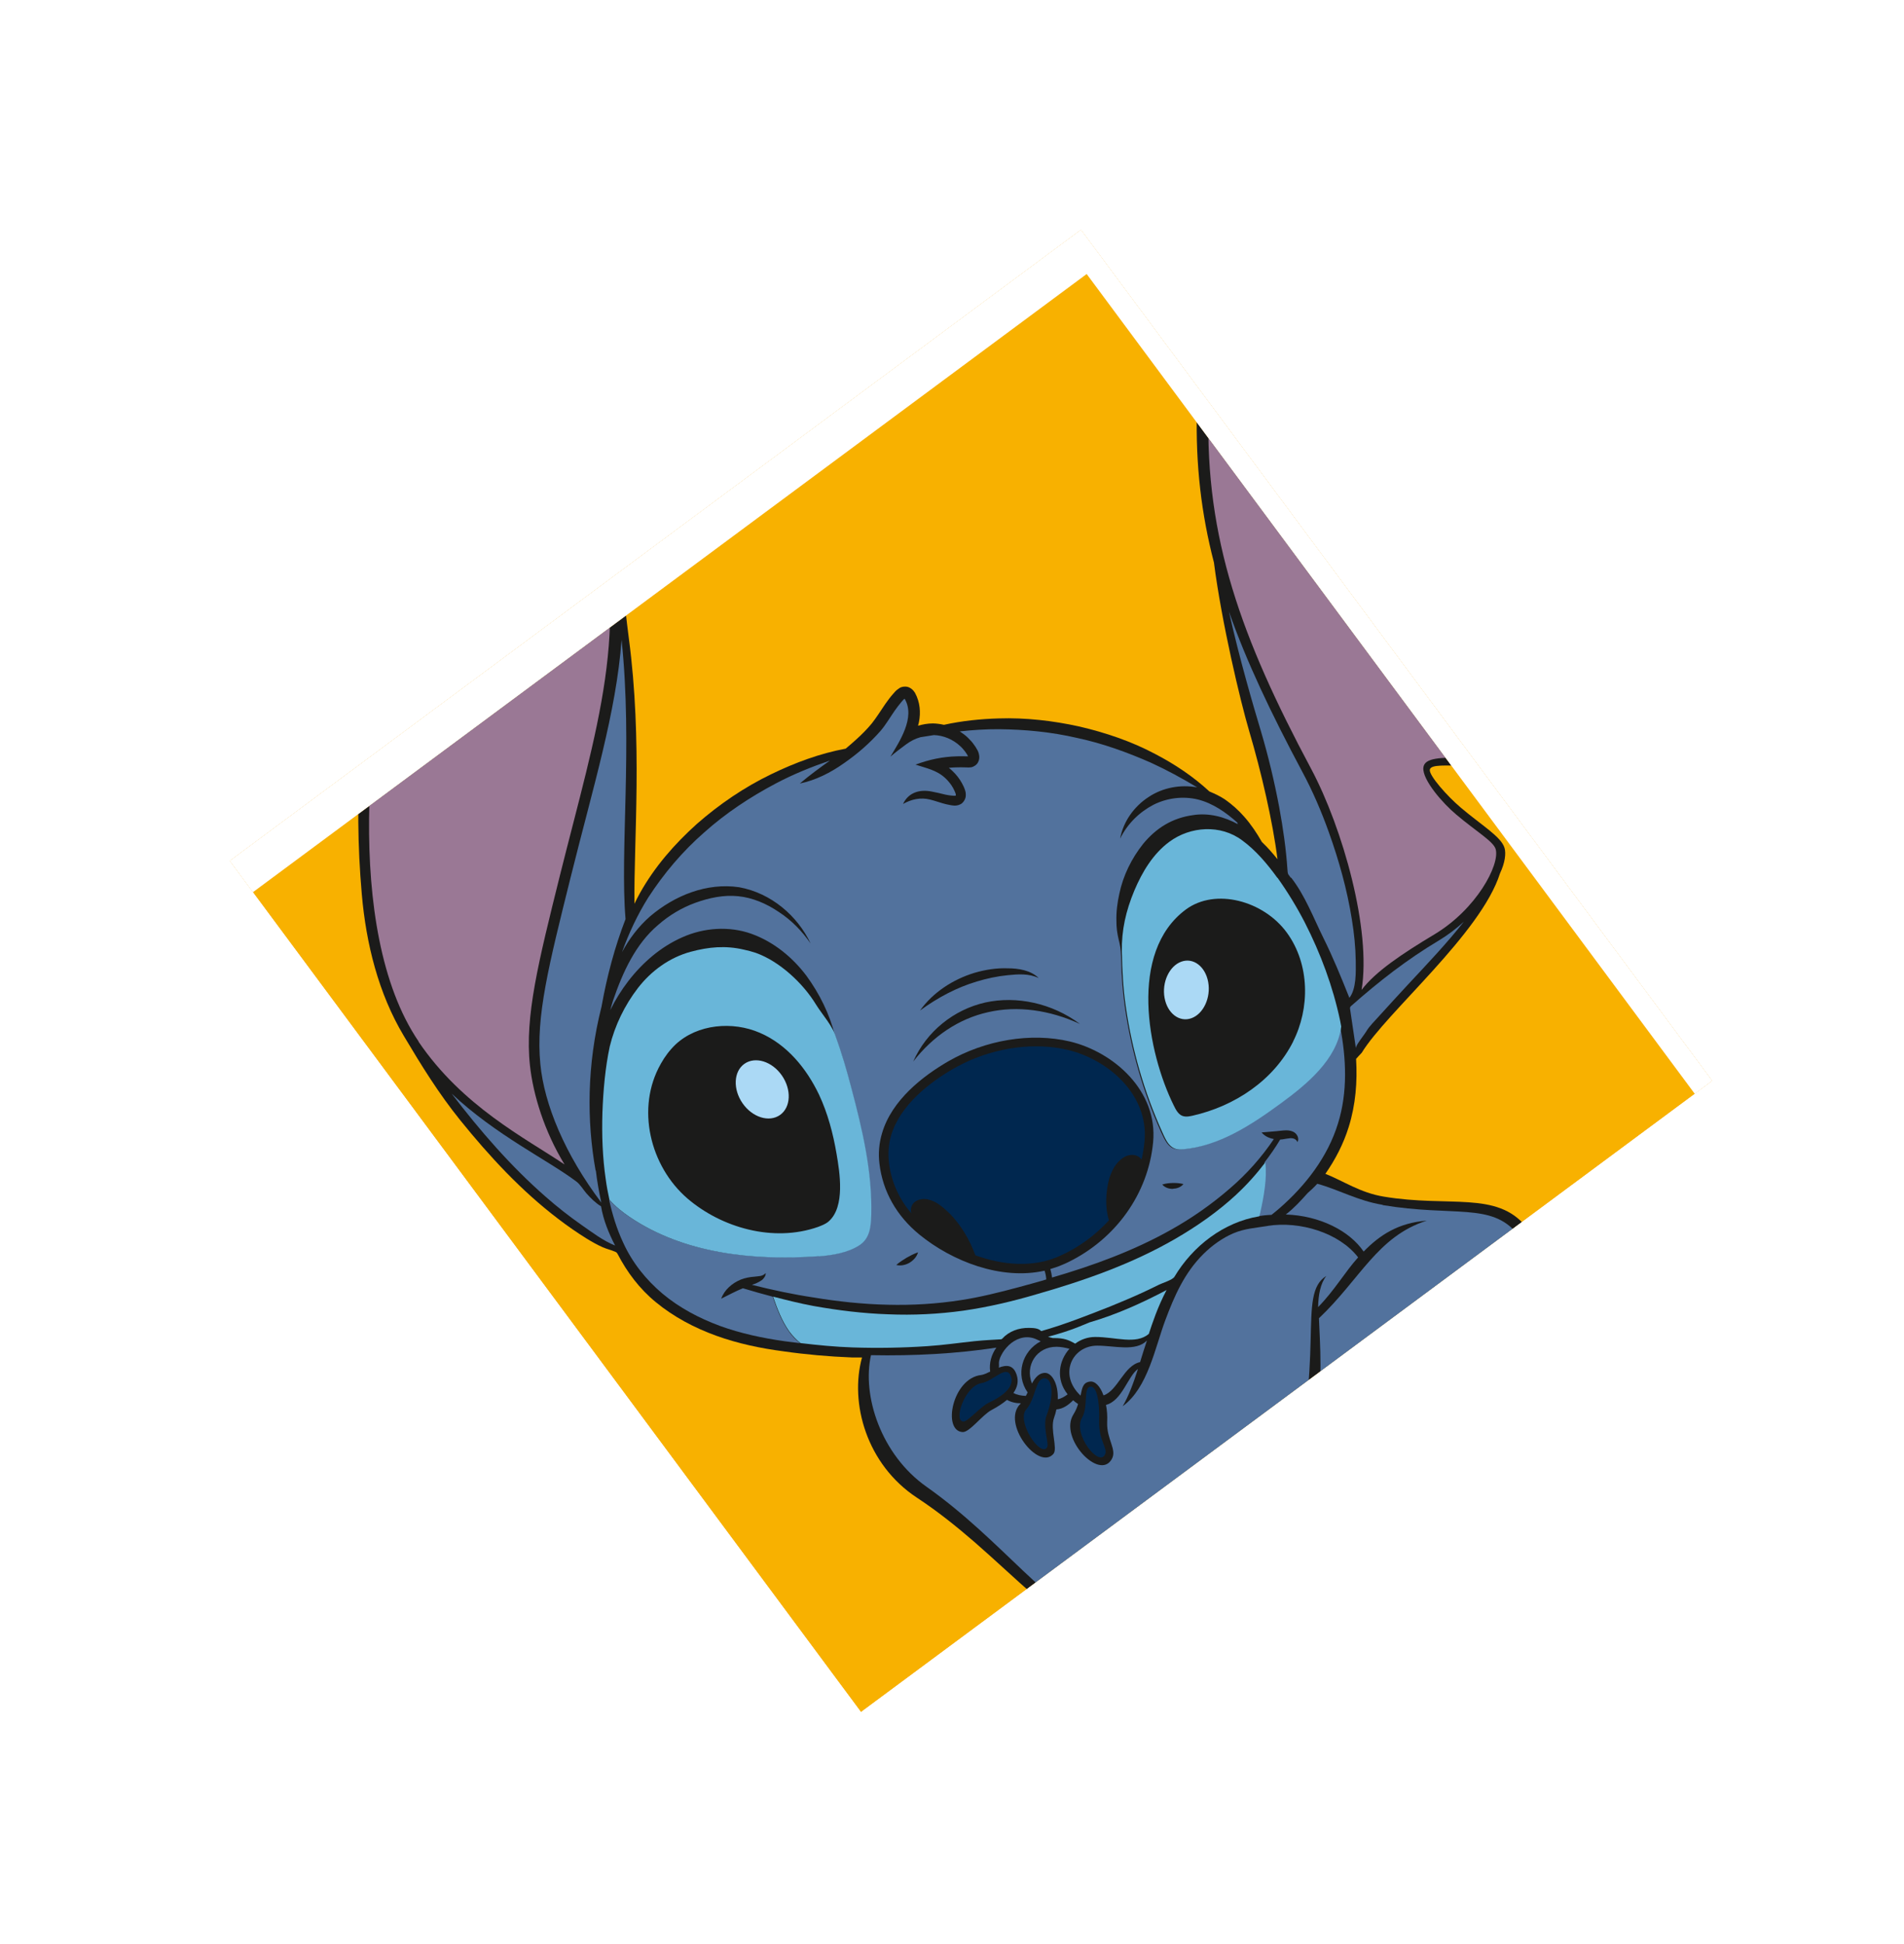 <svg width="282" height="288" viewBox="0 0 282 288" fill="none" xmlns="http://www.w3.org/2000/svg">
<g filter="url(#filter0_d_2003_294045)">
<g clip-path="url(#clip0_2003_294045)">
<rect x="34" y="103.519" width="157" height="157" transform="rotate(-36.56 34 103.519)" fill="#F7BA46"/>
<g filter="url(#filter1_d_2003_294045)">
<g clip-path="url(#clip1_2003_294045)">
<rect x="35.154" y="103.857" width="156.61" height="156.61" transform="rotate(-36.56 35.154 103.857)" fill="#F8B100"/>
<path d="M188.199 5.711C181.888 5.776 177.539 19.587 177.271 30.759C177.065 38.883 177.933 46.147 179.796 53.318C180.94 62.217 183.712 73.877 185.02 78.297C186.797 84.305 188.514 91.714 189.209 97.266C188.488 96.38 187.746 95.51 186.9 94.718C186.151 93.402 185.302 92.127 184.287 90.976C183.447 90.017 182.482 89.151 181.408 88.399C180.7 87.923 179.919 87.567 179.117 87.225C176.738 85.019 173.99 83.185 171.1 81.681C167.579 79.806 163.748 78.515 159.844 77.603C155.949 76.747 151.922 76.28 147.918 76.409C145.201 76.488 142.472 76.769 139.808 77.356C139.27 77.239 138.726 77.159 138.171 77.15C137.429 77.152 136.687 77.283 135.97 77.491C136.018 77.294 136.087 77.082 136.114 76.901C136.37 75.549 136.295 74.055 135.525 72.625C135.371 72.417 135.212 72.115 134.731 71.859C134.271 71.587 133.57 71.687 133.243 71.898C132.566 72.335 132.539 72.516 132.278 72.774C131.835 73.264 131.459 73.801 131.109 74.287C130.418 75.315 129.791 76.297 129.128 77.144C128.449 77.97 127.62 78.811 126.765 79.573C126.291 80.022 125.765 80.444 125.254 80.888C121.423 81.598 117.755 82.963 114.24 84.666C110.247 86.594 106.557 89.105 103.212 92.038C99.918 94.996 96.949 98.392 94.775 102.296C94.477 102.807 94.23 103.345 93.968 103.863C93.859 94.487 95.189 79.914 93.127 64.466C92.505 59.796 91.607 49.618 89.588 43.37C86.045 32.281 76.49 19.614 69.706 20.999C64.109 22.115 60.541 32.669 59.258 45.174C58.908 48.532 69.009 59.018 68.033 61.097C67.083 63.125 58.636 56.609 57.585 59.937C53.226 73.821 52.328 88.106 53.587 102.471C54.226 109.775 56.041 117.142 59.813 123.447C62.407 127.816 64.977 131.978 68.17 135.936C72.492 141.284 77.219 146.396 82.697 150.562C84.045 151.596 85.44 152.563 86.882 153.462C87.646 153.928 88.432 154.378 89.249 154.74C89.875 155.018 90.523 155.151 91.149 155.43C91.2 155.456 91.252 155.482 91.319 155.529C91.366 155.591 91.412 155.654 91.458 155.716C92.885 158.467 94.728 160.909 97.123 162.876C99.781 165.068 102.858 166.692 106.077 167.855C109.296 169.018 112.657 169.72 116.02 170.163C119.377 170.643 122.762 170.941 126.152 171.073C126.65 171.091 127.153 171.073 127.672 171.076C125.82 177.807 128.321 186.925 135.818 191.855C138.908 193.888 141.721 196.158 144.332 198.418C147.532 201.209 150.421 203.972 153.115 206.299C154.002 207.061 154.859 207.781 155.706 208.444C157.968 210.188 160.143 211.511 162.246 212.082C162.406 212.125 162.551 212.146 162.712 212.189C164.067 215.67 165.057 218.486 167.661 222.17C168.535 223.394 169.575 224.753 170.931 226.232C177.265 233.38 187.084 238.524 196.296 240.761C201.216 241.954 206.31 242.469 211.388 242.221C216.523 241.963 221.595 240.88 226.443 239.06C227.976 238.472 229.52 237.811 231.002 237.067C232.541 236.313 233.956 235.393 235.48 234.618C235.456 235.282 236.368 236.251 236.739 236.751C237.356 237.583 238.057 238.355 238.826 239.043C241.411 241.354 245.196 238.709 247.605 237.213C250.628 235.326 254.008 232.658 255.551 229.384C255.551 229.384 257.095 229.465 257.261 229.471C257.863 229.412 258.388 229.249 258.954 229.055C259.578 228.851 260.124 228.542 260.608 228.151C260.816 227.996 261.045 227.827 261.223 227.63C261.306 227.569 261.574 227.015 261.631 227.005C263.261 226.635 264.759 225.783 265.969 224.628C266.964 223.663 268.426 221.934 268.366 220.461C268.362 220.368 268.342 220.254 268.394 220.15C268.441 220.083 268.488 220.016 268.53 219.985C269.338 219.16 270.151 218.428 270.417 217.262C270.55 216.615 270.714 216.009 270.458 215.36C271.65 214.573 272.456 213.265 272.826 211.893C273.064 211.039 273.142 210.142 273.105 209.266C273.082 208.799 273.038 208.348 272.973 207.912C272.958 207.761 272.712 207.169 272.759 207.102C273.221 206.114 273.191 204.942 272.746 203.949C272.674 203.809 272.602 203.668 272.608 203.502C272.609 203.373 272.667 203.233 272.704 203.109C273.103 202.167 273.389 201.116 272.709 200.2C272.663 200.137 272.617 200.075 272.57 200.012C272.509 199.929 272.488 199.815 272.453 199.68C272.229 198.813 271.734 197.535 270.938 197.027C270.566 196.787 270.079 196.696 269.638 196.668C269.436 196.657 268.553 196.859 268.45 196.807C267.721 196.347 266.694 196.398 266.007 196.908C261.186 192.802 255.333 188.783 248.939 187.909C248.447 187.855 245.632 187.715 245.642 187.772C243.691 180.44 235.385 171.851 228.37 170.792C231.756 162.343 230.431 157.031 226.032 151.709C221.654 146.371 214.666 148.874 204.937 147.246C201.445 146.673 198.945 144.912 196.301 143.871C197.785 141.738 198.98 139.432 199.761 136.916C200.785 133.639 201.053 130.213 200.849 126.847C201.094 126.568 201.36 126.274 201.689 125.933C205.341 119.933 219.338 108.294 222.167 99.354C222.923 97.761 223.07 96.393 222.836 95.599C222.358 93.952 219.442 92.241 216.397 89.659C214.338 87.926 211.658 84.879 211.766 84.023C211.88 83.132 214.424 83.472 216.888 83.356C219.575 83.235 220.904 82.895 222.202 81.772C226.917 77.726 217.806 48.594 211.125 33.797C205.203 20.631 194.821 5.674 188.121 5.737L188.199 5.711Z" fill="#1B1B1A"/>
<path d="M182.741 239.808C183.361 241.252 184.74 242.198 186.157 242.89C192.337 245.956 200.211 245.475 205.895 241.517C205.047 242.114 199.903 240.184 198.831 239.914C196.418 239.315 194.031 238.665 191.65 237.978C189.698 237.392 186.648 235.717 184.636 235.789C182.753 235.862 182.071 238.207 182.762 239.792L182.741 239.808Z" fill="#1B1B1A"/>
<path d="M269.678 204.383C269.004 204.302 268.373 204.06 267.883 203.617C269.121 203.763 270.356 203.687 271.23 203.168C271.635 202.931 271.866 202.502 272.056 201.974C272.156 201.674 272.204 201.348 272.237 201C272.042 201.565 271.687 202.086 271.099 202.425C270.392 202.821 269.557 202.827 268.894 202.543C268.248 202.281 267.764 201.671 267.425 201.084C267.086 200.496 266.82 199.789 266.922 199.1C266.998 198.463 267.37 197.832 267.917 197.395C267.435 197.397 266.999 197.462 266.614 197.683C265.933 198.027 265.384 198.724 264.737 199.462C264.719 198.959 264.883 198.483 265.098 198.033C265.15 197.929 265.239 197.831 265.312 197.712C264.231 197.126 263.174 196.135 262.255 195.461C260.896 194.5 259.511 193.591 257.991 192.846C252.778 190.257 245.797 187.721 239.911 189.794C235.687 191.281 232.792 194.299 227.704 200.235C220.256 208.953 215.052 217.04 208.675 218.67C211.829 216.655 214.52 213.884 217.156 210.735C214.28 212.255 211.153 213.218 207.982 213.73C206.067 214.021 204.158 214.146 202.291 214.11C200.627 214.085 198.963 213.931 197.352 213.674C196.43 213.519 195.528 213.348 194.669 213.146C191.556 212.388 188.763 211.233 186.494 209.784C184.784 208.697 183.411 207.455 182.449 206.071C177.037 210.569 170.327 213.317 164.151 212.476C170.361 229.687 188.34 238.914 205.724 240.546C210.476 240.992 215.292 240.39 219.944 239.264C224.098 238.249 229.073 236.948 232.684 234.592C235.312 232.869 238.039 231.235 240.647 229.397C244.348 226.814 247.797 223.804 250.735 220.367C250.621 220.516 250.571 220.972 250.503 221.185C250.382 221.5 250.23 221.774 250.057 222.064C249.717 222.606 249.439 223.232 249.032 223.728C248.875 223.909 251.358 226.037 251.59 226.22C252.519 226.951 253.46 227.48 254.526 227.916C255.664 228.363 256.954 228.535 258.118 228.189C259.126 227.894 259.984 227.354 260.858 226.835C260.599 226.833 260.303 226.826 260.055 226.753C259.397 226.562 258.73 226.186 258.381 225.541C258.048 224.917 258.026 224.191 258.262 223.596C258.394 224.208 258.609 224.759 258.959 225.145C259.33 225.515 259.775 225.766 260.298 225.862C261.122 226.058 262.226 226.111 263.026 225.84C264.06 225.493 264.883 224.689 265.608 223.925C266.866 222.573 268.208 220.771 266.974 218.975C266.475 218.216 265.637 217.739 264.529 217.464C265.579 217.008 267.003 217.404 267.733 218.476C267.919 218.726 268.026 219.002 268.076 219.287C269.077 218.287 269.738 216.957 269.876 215.532C269.438 215.857 268.96 216.082 268.41 216.167C267.745 216.273 266.978 216.196 266.395 215.757C265.827 215.34 265.556 214.669 265.538 214.037C265.909 214.536 266.29 214.964 266.74 215.179C267.196 215.357 267.709 215.396 268.244 215.29C269.271 215.109 270.441 214.597 271.083 213.765C271.726 212.934 272.219 211.858 272.396 210.791C272.648 209.346 272.256 207.99 271.12 207.025C270.625 206.618 270.056 206.33 269.466 206.186C269.108 206.096 267.855 205.799 267.537 206.067C268.496 205.227 270.062 205.163 271.199 205.869C271.571 206.109 271.86 206.412 272.102 206.781C272.176 206.533 272.198 206.258 272.215 206.02C272.25 205.283 272.233 204.521 271.921 203.882C271.837 203.943 271.769 204.026 271.671 204.067C271 204.468 270.263 204.563 269.61 204.466L269.678 204.383ZM258.238 218.644C258.796 218.004 259.546 217.448 260.423 217.411C259.797 218.004 259.229 218.457 258.785 219.077C258.274 219.65 257.954 220.307 257.478 221.014C257.364 220.163 257.71 219.325 258.222 218.623L258.238 218.644ZM266.054 221.174C265.982 222.034 265.589 222.81 265.067 223.456C264.544 224.101 263.836 224.626 263 224.891C262.2 225.162 261.147 225.135 260.389 224.504C259.645 223.893 259.407 222.876 259.51 222.057C259.619 221.202 260.012 220.426 260.534 219.781C261.072 219.157 261.78 218.631 262.595 218.382C263.431 218.116 264.374 218.386 265.034 218.929C265.716 219.456 266.069 220.324 266.033 221.19L266.054 221.174ZM264.116 211.509C263.606 210.822 263.554 209.925 263.699 209.075C263.895 208.252 264.351 207.43 265.1 207.003C264.816 207.795 264.511 208.473 264.383 209.213C264.182 209.943 264.183 210.685 264.095 211.524L264.116 211.509ZM269.915 207.402C270.687 207.572 271.342 208.151 271.639 208.899C271.899 209.642 271.91 210.441 271.709 211.171C271.508 211.901 271.126 212.604 270.527 213.145C269.948 213.671 269.039 214.055 268.163 213.833C267.288 213.61 266.696 212.855 266.451 212.133C266.212 211.375 266.237 210.582 266.422 209.831C266.623 209.101 267.042 208.403 267.641 207.862C268.256 207.341 269.154 207.16 269.9 207.381L269.915 207.402Z" fill="#52729D"/>
<path d="M228.659 180.193C231.553 183.05 233.865 186.951 234.649 190.533C234.684 190.668 234.735 190.824 234.771 190.959C236.379 189.863 237.903 189.088 239.358 188.526C240.205 188.188 243.39 187.956 244.376 187.806C242.127 181.857 235.493 172.867 228.025 171.982C227.551 173.302 224.611 176.257 223.913 176.839C224.523 177.096 225.159 177.432 225.769 177.819C226.787 178.451 227.757 179.281 228.696 180.199L228.659 180.193Z" fill="#52729D"/>
<path d="M197.388 213.679C199 213.937 200.627 214.085 202.328 214.115C204.215 214.135 206.139 214.032 208.018 213.736C211.184 213.26 214.311 212.297 217.192 210.741C220.147 207.194 222.99 203.149 226.258 199.112C229.344 195.307 232.174 192.724 234.755 190.939C234.72 190.804 234.669 190.648 234.633 190.513C233.849 186.931 231.558 183.014 228.644 180.173C227.705 179.255 226.735 178.426 225.717 177.793C225.107 177.406 224.487 177.092 223.861 176.813C223.46 177.143 223.038 177.488 222.585 177.792C212.227 184.892 201.49 185.431 194.475 183.372C193.999 185.952 193.32 188.779 192.359 191.88C190.733 197.087 187.05 202.175 182.419 206.029C183.401 207.398 184.774 208.639 186.464 209.742C188.732 211.191 191.541 212.367 194.638 213.104C195.513 213.327 196.414 213.498 197.321 213.632L197.388 213.679Z" fill="#69B6D9"/>
<path d="M187.759 151.593C186.031 151.874 184.329 151.974 182.687 152.676C181.045 153.377 179.509 154.484 178.226 155.758C175.421 158.548 173.929 161.978 172.577 165.595C171.066 169.652 170.002 175.573 166.279 178.302C167.122 176.87 167.853 174.94 168.544 172.781C167.056 173.821 166.195 177.492 163.807 178.102C163.968 178.886 164.026 179.747 163.979 180.685C163.892 183.267 165.492 184.727 164.649 186.159C162.801 189.369 156.8 182.975 158.982 179.518C159.322 178.975 159.527 178.468 159.675 177.971C159.406 177.783 159.153 177.616 158.941 177.417C158.222 178.145 157.436 178.695 156.46 178.773C156.38 179.188 156.264 179.597 156.106 180.036C155.5 181.744 156.693 184.571 156.02 185.361C153.807 187.906 148.267 180.783 151.114 177.962C151.155 177.931 151.176 177.915 151.202 177.864C150.461 177.865 149.762 177.706 149.146 177.355C148.532 177.875 147.751 178.39 146.846 178.867C145.478 179.591 143.613 182.169 142.581 182.127C139.528 181.97 141.059 174.154 145.319 173.674C145.677 173.634 146.155 173.409 146.655 173.168C146.475 171.881 146.845 170.638 147.571 169.616C141.748 170.513 135.358 170.862 129.001 170.735C127.651 176.707 130.465 185.464 137.227 190.229C148.549 198.227 155.565 208.645 162.679 210.534C173.413 213.386 187.467 201.737 190.647 191.182C196.663 171.261 191.94 161.758 196.445 158.997C195.558 160.107 195.268 161.806 195.222 163.616C197.668 161.124 199.202 158.405 201.153 156.248C198.358 152.609 192.524 150.836 187.78 151.578L187.759 151.593Z" fill="#52729D"/>
<path d="M147.908 172.595C149.01 172.165 150.094 172.103 150.583 173.677C150.889 174.612 150.682 175.508 150.097 176.329C150.608 176.627 151.24 176.74 151.94 176.769C152.04 176.599 152.124 176.407 152.202 176.252C150.365 173.645 151.37 170.124 154.142 168.682C153.774 168.535 153.47 168.341 153.097 168.23C151.751 167.808 150.415 168.315 149.425 169.243C148.972 169.676 148.538 170.223 148.265 170.813C148.108 171.123 147.982 171.475 147.949 171.822C147.932 171.931 148.007 172.554 147.908 172.595Z" fill="#52729D"/>
<path d="M161.437 165.851C160.886 166.066 160.35 166.302 159.779 166.532C158.36 167.1 156.843 167.579 155.223 168.006C155.471 168.08 155.684 168.149 155.917 168.202C156.01 168.197 156.103 168.193 156.176 168.203C157.566 168.205 158.233 168.453 159.241 169.028C160.074 168.411 161.093 168.043 162.187 168.038C165.246 168.029 168.221 169.211 170.149 167.588C170.655 166.051 171.441 163.628 172.783 161.084C169.142 163.009 165.368 164.711 161.416 165.867L161.437 165.851Z" fill="#69B6D9"/>
<path d="M204.774 148.464C201.101 147.864 198.253 146.2 195.1 145.343C194.656 145.833 194.161 146.298 193.671 146.725C192.67 147.856 191.631 148.98 190.439 149.897C195.437 150.064 199.868 152.296 201.967 155.387C204.35 152.942 207.103 151.126 211.321 150.807C204.028 153.117 201.452 159.481 195.348 165.266C195.482 169.104 196.009 174.297 194.784 182.047C200.709 183.204 212.695 182.869 221.752 176.669C229.945 171.045 229.433 158.515 224.694 152.734C220.877 148.109 215.332 150.252 204.805 148.506L204.774 148.464Z" fill="#52729D"/>
<path d="M151.996 178.76C150.492 180.52 154.072 185.869 155.065 184.423C155.462 183.87 154.356 181.334 155.014 179.652C156.203 176.511 155.832 174.139 154.681 174.154C153.343 174.178 153.431 177.082 152.016 178.744L151.996 178.76Z" fill="#00274F"/>
<path d="M145.344 174.883C142.853 175.31 141.112 180.667 142.741 180.557C143.415 180.509 145.279 178.32 146.433 177.787C149.084 176.531 150.134 175.204 149.777 173.983C149.135 171.942 147.207 174.566 145.344 174.883Z" fill="#00274F"/>
<path d="M163.683 185.422C164.082 184.48 162.709 183.368 162.792 180.434C162.88 177.723 162.479 175.18 161.425 175.413C160.449 175.62 161.186 178.398 160.264 179.985C158.84 182.461 162.816 187.388 163.662 185.437L163.683 185.422Z" fill="#00274F"/>
<path d="M252.738 228.855C252.081 228.535 251.471 228.148 250.909 227.694C250.346 227.24 249.83 226.719 249.377 226.151C249.238 225.964 248.106 224.48 248.241 224.315C246.426 226.306 244.43 228.142 242.31 229.81C241.242 230.634 240.144 231.417 239.03 232.178C238.145 232.77 237.224 233.356 236.355 233.968C236.063 234.184 237.571 236.261 237.777 236.496C238.473 237.303 239.071 238.022 240.079 238.468C242.076 239.376 244.443 237.911 246.15 236.903C248.085 235.726 249.835 234.299 251.524 232.789C251.909 232.438 252.295 232.088 252.66 231.753C253.369 231.098 254.016 230.36 254.58 229.554C254.035 229.603 253.219 229.111 252.733 228.891L252.738 228.855Z" fill="#52729D"/>
<path d="M168.865 171.734C169.187 170.689 169.51 169.643 169.873 168.566C168.194 170.263 165.073 169.319 162.495 169.326C158.788 169.332 156.726 173.604 160.043 176.727C160.267 175.593 160.386 174.795 161.408 174.65C162.187 174.525 162.955 175.343 163.44 176.694C165.565 175.989 166.451 172.266 168.881 171.755L168.865 171.734Z" fill="#52729D"/>
<path d="M158.423 169.797C157.781 169.627 157.133 169.494 156.485 169.491C153.54 169.48 151.777 172.24 152.841 174.937C153.328 174.027 153.913 173.335 154.835 173.361C155.81 173.413 156.761 174.999 156.665 177.264C157.179 177.174 157.647 176.891 158.126 176.536C156.344 174.307 156.811 171.541 158.407 169.776L158.423 169.797Z" fill="#52729D"/>
<path d="M185.24 240.827C185.865 241.364 186.614 241.809 187.292 242.113C190.881 243.776 195.357 243.717 199.182 243.043C199.981 242.902 200.734 242.698 201.518 242.536C201.923 242.43 202.932 242.005 203.294 242.059C200.186 241.523 197.152 240.61 194.192 239.578C191.335 238.599 188.415 237.665 185.674 236.406C184.673 236.536 183.853 237.563 183.925 238.575C183.998 239.457 184.554 240.206 185.24 240.827Z" fill="#52729D"/>
<path d="M173.821 226.994C171.057 225.009 166.939 218.542 167.002 218.496C168.275 217.906 169.359 217.974 170.785 217.982C171.023 217.999 171.262 218.015 171.495 218.069C172.168 218.28 172.678 218.837 172.991 219.477C173.78 221.15 173.893 223.261 173.992 225.092C174.039 225.896 174.036 225.544 173.821 226.994Z" fill="#264473"/>
<path d="M164.264 150.815C163.948 149.823 163.824 148.785 163.845 147.769C163.861 146.66 164.002 145.587 164.314 144.484C164.699 143.392 165.203 142.244 166.374 141.472C166.931 141.092 167.772 140.92 168.413 141.219C168.692 141.334 168.904 141.532 169.074 141.762C169.281 140.866 169.431 139.98 169.514 139.047C170.164 132.175 164.172 126.968 158.196 125.526C153.292 124.354 147.62 125.107 142.665 127.523C142.145 127.779 141.619 128.072 141.115 128.349C137.687 130.343 133.318 133.679 131.981 138.189C131.606 139.467 131.5 140.805 131.653 142.143C131.975 144.971 133.127 147.57 134.992 149.736C134.819 149.284 134.905 148.704 135.27 148.239C135.802 147.651 136.638 147.516 137.343 147.639C138.798 147.947 139.731 148.901 140.645 149.741C142.382 151.518 143.62 153.666 144.468 155.942C148.531 157.415 152.978 157.797 156.845 156.09C159.72 154.83 162.219 152.977 164.233 150.774L164.264 150.815Z" fill="#00274F"/>
<path d="M183.332 91.908C181.567 90.312 179.599 88.964 177.419 88.418C175.254 87.893 172.878 88.171 170.834 89.202C168.785 90.27 166.992 91.987 165.901 94.216C166.34 91.76 167.924 89.456 170.156 88.027C172.212 86.664 174.844 86.164 177.315 86.623C175.103 85.295 172.823 84.048 170.48 82.978C166.931 81.414 163.272 80.093 159.481 79.29C155.7 78.414 151.844 78.046 147.94 78.005C145.996 77.995 144.087 78.119 142.146 78.332C142.585 78.619 143.004 78.922 143.359 79.272C143.7 79.6 144.035 79.965 144.292 80.355C144.431 80.543 144.585 80.751 144.683 80.969C144.791 81.115 144.991 81.515 145.035 81.966C145.054 82.21 145.058 82.563 144.833 82.956C144.607 83.349 144.165 83.58 143.859 83.645C143.236 83.72 143.211 83.642 142.967 83.661C142.578 83.659 142.174 83.636 141.8 83.655C141.375 83.648 140.96 83.697 140.53 83.726C140.71 83.883 140.912 84.024 141.071 84.196C141.623 84.722 142.092 85.311 142.457 85.976C142.647 86.32 142.79 86.6 142.943 87.068C143.02 87.302 143.07 87.587 143.032 87.971C142.993 88.354 142.689 88.902 142.268 89.118C141.847 89.333 141.494 89.337 141.256 89.32C141.017 89.303 140.857 89.26 140.676 89.234C140.297 89.159 139.956 89.09 139.619 88.984C138.962 88.794 138.346 88.573 137.755 88.43C136.362 88.075 135.002 88.374 133.749 89.078C134.562 87.345 136.26 86.892 138.006 87.244C138.674 87.362 139.316 87.531 139.943 87.679C140.248 87.743 140.554 87.807 140.865 87.835C141.155 87.878 141.508 87.874 141.549 87.844C141.549 87.844 141.612 87.797 141.525 87.506C141.449 87.273 141.29 86.971 141.161 86.711C140.869 86.186 140.477 85.701 140.039 85.284C138.739 84.054 137.221 83.792 135.596 83.254C137.617 82.497 139.626 82.073 141.783 82.022C142.193 82.008 142.618 82.016 143.044 82.023C143.137 82.019 143.267 82.019 143.375 82.035C143.309 81.859 143.114 81.552 142.959 81.344C142.743 81.052 142.491 80.755 142.212 80.51C141.154 79.519 139.742 78.921 138.321 78.877C137.657 78.982 136.993 79.087 136.328 79.193C135.575 79.396 134.853 79.771 134.207 80.25C133.416 80.837 132.624 81.423 131.879 82.073C133.255 79.793 135.577 76.264 134.016 73.549C134 73.528 133.985 73.508 133.969 73.487C133.865 73.564 133.667 73.776 133.531 73.941C133.171 74.369 132.826 74.819 132.497 75.289C131.839 76.229 131.236 77.289 130.427 78.244C128.799 80.096 126.991 81.663 124.987 83.052C123.02 84.447 120.815 85.566 118.463 86.051C119.969 84.773 121.442 83.713 122.915 82.653C120.162 83.597 117.48 84.682 114.906 86.043C111.104 88.055 107.508 90.431 104.324 93.276C101.088 96.096 98.322 99.373 95.99 102.975C94.41 105.502 93.135 108.223 92.123 111.038C93.197 109.048 94.561 107.23 96.306 105.709C99.912 102.649 104.667 100.703 109.491 101.419C114.236 102.289 118.127 105.665 120.059 109.751C118.778 107.893 117.185 106.266 115.325 105.064C113.506 103.83 111.432 102.948 109.312 102.745C107.213 102.527 105.033 102.982 102.996 103.718C100.959 104.453 99.066 105.6 97.445 107.027C94.137 109.836 92.242 113.984 90.803 118.181C90.64 118.658 90.534 119.124 90.386 119.621C91.13 118.1 92.03 116.658 93.064 115.311C95.174 112.584 97.858 110.239 101.07 108.825C104.246 107.406 108.012 107.13 111.319 108.325C114.626 109.519 117.398 111.821 119.442 114.533C121.382 117.193 122.864 120.193 123.656 123.35C124.617 125.864 125.354 128.513 126.05 131.192C127.66 137.324 129.145 143.549 128.975 149.936C128.924 151.652 128.774 153.409 127.198 154.417C125.454 155.549 123.191 155.936 121.21 156.05C111.395 156.744 101.129 155.611 93.199 150.228C92.104 149.491 91.061 148.651 90.205 147.672C90.691 149.893 91.353 152.049 92.296 154.06C93.623 156.982 95.668 159.564 98.14 161.636C100.612 163.708 103.534 165.253 106.608 166.394C109.702 167.52 112.919 168.201 116.24 168.675C117.002 168.788 117.753 168.844 118.515 168.957C117.916 168.497 117.348 167.95 116.829 167.206C115.743 165.655 115.063 163.867 114.441 162.07C112.96 161.684 111.484 161.261 110.03 160.823C108.985 161.243 107.997 161.782 106.816 162.367C107.29 161.047 108.437 160.068 109.72 159.535C110.37 159.28 111.112 159.149 111.729 159.11C112.337 159.015 112.917 159.101 113.402 158.58C113.442 158.938 113.186 159.289 112.904 159.563C112.592 159.794 112.269 159.969 111.952 160.107C111.755 160.189 111.542 160.25 111.365 160.317C114.42 161.085 117.528 161.749 120.647 162.212C122.382 162.506 124.129 162.728 125.88 162.914C127.762 163.1 129.633 163.229 131.499 163.265C135.118 163.357 138.765 163.138 142.351 162.576C143.052 162.476 143.758 162.34 144.464 162.204C147.308 161.643 150.128 160.875 152.969 160.092C153.644 159.914 154.304 159.715 154.963 159.517C154.935 159.086 154.854 158.63 154.711 158.219C148.268 159.673 141.019 156.819 136.208 152.899C132.801 150.133 130.731 146.472 130.251 142.342C130.067 140.832 130.2 139.313 130.638 137.859C132.076 132.92 136.737 129.367 140.389 127.239C145.944 124.023 152.707 122.913 158.455 124.266C164.97 125.825 171.508 131.595 170.787 139.197C170.066 146.8 165.269 153.521 158.177 156.972C157.896 157.116 157.6 157.239 157.304 157.362C156.747 157.613 156.145 157.802 155.563 157.975C155.685 158.401 155.771 158.821 155.821 159.236C161.923 157.454 167.841 155.292 173.339 152.215C176.512 150.443 179.49 148.364 182.215 145.988C184.679 143.87 186.86 141.414 188.669 138.717C187.965 138.594 187.323 138.295 186.849 137.743C187.96 137.629 188.836 137.593 189.724 137.483C190.175 137.439 190.782 137.344 191.413 137.586C192.066 137.812 192.502 138.618 192.162 139.161C191.942 138.646 191.449 138.592 191.154 138.585C190.817 138.609 190.396 138.695 189.846 138.78C189.753 138.785 189.68 138.774 189.602 138.8C188.911 139.957 188.133 141.084 187.307 142.147C187.323 142.168 187.312 142.241 187.307 142.277C187.548 144.518 187.061 147.3 186.567 149.506C186.535 149.724 186.466 149.936 186.397 150.149C187.025 150.038 187.684 149.969 188.317 149.951C188.734 149.642 189.119 149.292 189.52 148.962C193.397 145.571 196.656 141.347 198.166 136.419C199.612 131.796 199.406 126.817 198.484 122.047C197.85 126.938 193.355 130.627 189.611 133.371C185.222 136.593 180.273 139.844 174.8 140.256C173.114 140.376 172.552 138.922 171.947 137.627C169.314 131.77 167.518 125.517 166.599 119.098C166.365 117.432 166.208 115.741 166.124 114.061C166.087 113.184 166.051 112.308 166.029 111.452C166.018 110.654 165.882 109.948 165.684 109.158C165.466 108.255 165.342 107.347 165.352 106.403C165.313 105.045 165.497 103.682 165.784 102.372C166.348 99.694 167.575 97.17 169.33 94.965C170.233 93.876 171.307 92.886 172.566 92.146C173.845 91.391 175.248 90.932 176.685 90.737C179.021 90.361 181.392 90.99 183.378 92.1C183.331 92.038 183.269 91.954 183.202 91.907L183.332 91.908ZM134.702 157.05C134.135 157.373 133.424 157.546 132.745 157.371C133.277 156.913 133.766 156.614 134.276 156.301C134.801 156.008 135.285 155.746 135.971 155.496C135.775 156.19 135.274 156.69 134.723 157.034L134.702 157.05ZM144.303 114.105C145.893 113.637 147.564 113.366 149.223 113.426C150.836 113.425 152.664 113.714 153.845 114.872C152.392 114.174 150.8 114.29 149.238 114.448C147.676 114.606 146.145 114.934 144.67 115.383C141.683 116.274 138.906 117.753 136.266 119.678C138.163 117.013 141.119 115.079 144.303 114.105ZM146.33 119.929C141.979 120.896 138.143 123.515 135.255 127.238C137.234 122.769 141.271 119.549 145.913 118.495C150.57 117.462 155.832 118.595 159.953 121.671C155.443 119.594 150.686 118.925 146.33 119.929ZM173.71 146.099C173.135 146.106 172.55 145.927 172.137 145.458C172.74 145.269 173.207 145.246 173.71 145.228C174.192 145.225 174.69 145.243 175.28 145.386C174.873 145.882 174.291 146.055 173.731 146.083L173.71 146.099Z" fill="#52729D"/>
<path d="M121.277 156.097C123.264 155.947 125.543 155.58 127.265 154.464C128.842 153.457 128.991 151.7 129.042 149.984C129.212 143.596 127.733 137.335 126.117 131.239C125.422 128.56 124.664 125.927 123.723 123.397C123.743 123.511 123.8 123.631 123.835 123.766C123.425 122.037 121.775 120.291 120.85 118.782C118.944 115.645 115.477 112.407 111.958 111.144C111.357 110.944 110.751 110.78 110.14 110.652C107.452 110.031 104.972 110.256 102.308 110.973C99.161 111.822 96.438 113.809 94.464 116.371C92.511 118.917 91.069 121.89 90.31 125.003C89.644 128.11 89.341 131.531 89.224 134.812C89.123 138.115 89.239 141.45 89.719 144.708C89.848 145.71 90.05 146.722 90.257 147.698C91.113 148.677 92.156 149.518 93.251 150.255C101.181 155.637 111.463 156.791 121.262 156.076L121.277 156.097ZM97.882 127.553C98.463 126.508 99.179 125.558 100.044 124.723C103.297 121.665 108.531 121.237 112.535 122.98C116.56 124.707 119.46 128.269 121.311 132.157C122.592 134.886 123.4 137.934 123.902 140.918C124.359 143.581 125.222 148.75 122.732 150.92C122.284 151.316 121.697 151.526 121.146 151.741C114.537 154.06 106.875 151.867 101.812 147.521C96.258 142.731 94.164 134.118 97.856 127.604L97.882 127.553Z" fill="#69B6D9"/>
<path d="M189.188 100.023C187.681 97.946 186.011 95.957 183.971 94.468C180.785 92.087 176.314 92.369 173.169 94.701C170.774 96.477 169.172 99.149 168.001 101.922C166.76 104.908 166.097 107.756 166.157 110.971C166.214 113.704 166.344 116.448 166.744 119.12C167.663 125.539 169.48 131.776 172.113 137.634C172.697 138.943 173.28 140.383 174.966 140.262C180.475 139.856 185.409 136.584 189.777 133.377C193.521 130.634 198.016 126.945 198.65 122.053C198.6 121.768 198.549 121.483 198.484 121.176C197.417 116.125 195.603 111.242 193.249 106.63C192.068 104.342 190.712 102.121 189.209 100.008L189.188 100.023ZM191.539 124.261C188.645 130.022 182.868 133.854 176.617 135.262C176.196 135.348 175.755 135.449 175.325 135.349C174.569 135.199 174.153 134.378 173.841 133.738C169.979 125.919 167.09 111.054 175.629 104.721C180.023 101.463 187.163 103.429 190.596 108.146C194.028 112.862 194.008 119.364 191.518 124.276L191.539 124.261Z" fill="#69B6D9"/>
<path d="M115.527 135.155C117.141 134.022 117.254 131.389 115.803 129.302C114.352 127.215 111.873 126.44 110.259 127.572C108.645 128.704 108.532 131.337 109.983 133.424C111.434 135.511 113.913 136.287 115.527 135.155Z" fill="#ABD9F5"/>
<path d="M172.482 117.802C172.899 120.106 174.681 121.464 176.463 120.82C178.245 120.176 179.363 117.766 178.945 115.462C178.527 113.157 176.746 111.8 174.964 112.443C173.182 113.087 172.064 115.498 172.482 117.802Z" fill="#ABD9F5"/>
<path d="M183.153 146.905C180.422 149.447 177.361 151.588 174.136 153.463C167.706 157.199 160.609 159.686 153.525 161.712C149.978 162.761 146.349 163.613 142.674 164.143C138.985 164.652 135.25 164.84 131.549 164.68C127.842 164.557 124.147 164.102 120.5 163.45C118.48 163.076 116.496 162.578 114.498 162.059C115.12 163.857 115.8 165.644 116.886 167.195C117.426 167.924 117.973 168.487 118.572 168.946C121.121 169.25 123.697 169.502 126.279 169.589C129.986 169.712 133.684 169.649 137.372 169.399C139.711 169.245 142.041 168.905 144.376 168.658C145.128 168.584 145.917 168.516 146.664 168.478C147.209 168.43 147.727 168.432 148.272 168.383C148.272 168.383 148.329 168.373 148.35 168.358C148.371 168.342 148.412 168.311 148.433 168.296C149.45 167.187 150.879 166.676 152.378 166.694C152.969 166.708 153.767 166.696 154.216 167.171C157.68 166.183 161.027 164.863 164.374 163.543C166.011 162.878 167.632 162.192 169.223 161.464C170.06 161.069 170.876 160.69 171.698 160.274C172.197 160.033 173.672 159.584 173.944 159.124C176.681 154.545 181.243 151.033 186.506 150.164C186.575 149.952 186.643 149.739 186.676 149.522C187.17 147.316 187.678 144.518 187.415 142.292C187.4 142.272 187.411 142.199 187.416 142.163C186.126 143.862 184.701 145.467 183.112 146.936L183.153 146.905Z" fill="#69B6D9"/>
<path d="M88.213 143.376C86.905 136.083 86.899 127.761 89.093 119.098C89.885 114.638 91.055 110.252 92.649 106.133C91.802 96.111 93.713 80.493 92.063 64.773C91.257 75.57 87.846 86.555 84.49 100.049C81.308 112.866 79.331 120.56 80.029 127.595C80.603 133.592 83.673 140.997 89.063 148.135C88.719 146.583 88.437 144.984 88.249 143.381L88.213 143.376Z" fill="#52729D"/>
<path d="M62.006 124.272C50.705 107.64 54.79 74.016 58.824 60.955C59.454 58.583 67.466 65.035 69.04 61.673C70.672 58.171 60.617 47.877 60.828 45.332C62.188 33.803 64.679 23.015 69.954 21.944C75.628 20.802 84.824 34.509 87.79 43.863C93.703 62.458 88.333 78.026 82.935 99.65C79.759 112.43 77.697 120.576 78.492 127.829C78.961 132.161 80.621 137.578 83.617 142.489C77.873 138.616 68.507 133.91 61.97 124.267L62.006 124.272Z" fill="#9A7895"/>
<path d="M89.02 148.684C88.203 148.192 87.46 147.452 86.842 146.748C86.383 146.217 85.926 145.426 85.358 145.009C81.108 141.802 73.49 138.189 66.887 131.984C71.093 137.482 75.648 142.753 80.865 147.308C82.537 148.779 84.313 150.173 86.126 151.442C87.656 152.503 89.318 153.787 91.103 154.497C90.139 152.63 89.366 150.718 89.02 148.684Z" fill="#52729D"/>
<path d="M191.189 100.023C191.189 100.023 191.128 99.94 191.081 99.877C190.989 99.752 190.896 99.627 190.803 99.502C190.706 99.284 190.702 99.061 190.683 98.817C190.477 95.71 190.027 92.623 189.463 89.555C188.748 85.761 187.846 81.976 186.746 78.274C185.717 74.841 183.595 67.669 182.016 60.577C184.619 68.006 188.264 75.663 192.904 84.357C194.428 87.197 195.708 90.185 196.796 93.219C198.303 97.427 199.528 101.778 200.225 106.2C200.556 108.214 200.768 110.284 200.798 112.327C200.815 113.96 200.905 116.475 199.855 117.802C198.653 114.789 197.43 111.79 195.989 108.889C194.522 105.91 193.27 102.611 191.231 99.992L191.189 100.023Z" fill="#52729D"/>
<path d="M201.775 123.612C201.31 124.247 200.771 125.001 200.822 125.287C200.537 123.336 200.247 121.421 199.962 119.47C199.957 119.376 199.932 119.298 199.963 119.21C199.995 119.122 200.063 119.04 200.146 118.978C204.262 115.344 208.351 112.151 213.09 109.314C214.432 108.513 215.687 107.55 216.803 106.529C214.244 109.782 211.391 112.769 208.569 115.798C207.114 117.361 205.674 118.945 204.234 120.529C203.608 121.252 202.816 121.969 202.339 122.806C202.24 122.977 202.01 123.276 201.775 123.612Z" fill="#52729D"/>
<path d="M209.613 34.5C214.577 45.503 225.589 76.937 221.301 80.731C219.998 81.89 218.835 82.107 216.657 82.173C213.623 82.261 210.937 82.122 210.809 83.734C210.675 85.512 213.648 88.955 215.677 90.646C218.639 93.161 221.219 94.637 221.529 95.795C222.149 98.111 218.695 104.641 212.468 108.388C207.666 111.271 203.715 113.91 201.663 116.627C203.127 107.763 198.88 92.677 194.184 83.863C183.801 64.421 178.515 49.719 178.992 30.904C179.21 21.448 182.925 6.913 188.251 6.868C194.432 6.803 204.009 22.067 209.628 34.52L209.613 34.5Z" fill="#9A7895"/>
</g>
<rect x="30.076" y="103.104" width="163.87" height="163.87" transform="rotate(-36.56 30.076 103.104)" stroke="white" stroke-width="7.26"/>
</g>
</g>
<rect x="29.104" y="102.792" width="164" height="164" transform="rotate(-36.56 29.104 102.792)" stroke="white" stroke-width="7"/>
</g>
<defs>
<filter id="filter0_d_2003_294045" x="0.208" y="0.208" width="287.211" height="287.211" filterUnits="userSpaceOnUse" color-interpolation-filters="sRGB">
<feFlood flood-opacity="0" result="BackgroundImageFix"/>
<feColorMatrix in="SourceAlpha" type="matrix" values="0 0 0 0 0 0 0 0 0 0 0 0 0 0 0 0 0 0 127 0" result="hardAlpha"/>
<feOffset dy="24"/>
<feGaussianBlur stdDeviation="12"/>
<feComposite in2="hardAlpha" operator="out"/>
<feColorMatrix type="matrix" values="0 0 0 0 0 0 0 0 0 0 0 0 0 0 0 0 0 0 0.15 0"/>
<feBlend mode="normal" in2="BackgroundImageFix" result="effect1_dropShadow_2003_294045"/>
<feBlend mode="normal" in="SourceGraphic" in2="effect1_dropShadow_2003_294045" result="shape"/>
</filter>
<filter id="filter1_d_2003_294045" x="18.982" y="0.415" width="251.426" height="251.426" filterUnits="userSpaceOnUse" color-interpolation-filters="sRGB">
<feFlood flood-opacity="0" result="BackgroundImageFix"/>
<feColorMatrix in="SourceAlpha" type="matrix" values="0 0 0 0 0 0 0 0 0 0 0 0 0 0 0 0 0 0 127 0" result="hardAlpha"/>
<feOffset dy="6.016"/>
<feGaussianBlur stdDeviation="3.008"/>
<feComposite in2="hardAlpha" operator="out"/>
<feColorMatrix type="matrix" values="0 0 0 0 0 0 0 0 0 0 0 0 0 0 0 0 0 0 0.25 0"/>
<feBlend mode="normal" in2="BackgroundImageFix" result="effect1_dropShadow_2003_294045"/>
<feBlend mode="normal" in="SourceGraphic" in2="effect1_dropShadow_2003_294045" result="shape"/>
</filter>
<clipPath id="clip0_2003_294045">
<rect x="34" y="103.519" width="157" height="157" transform="rotate(-36.56 34 103.519)" fill="white"/>
</clipPath>
<clipPath id="clip1_2003_294045">
<rect x="35.154" y="103.857" width="156.61" height="156.61" transform="rotate(-36.56 35.154 103.857)" fill="white"/>
</clipPath>
</defs>
</svg>
